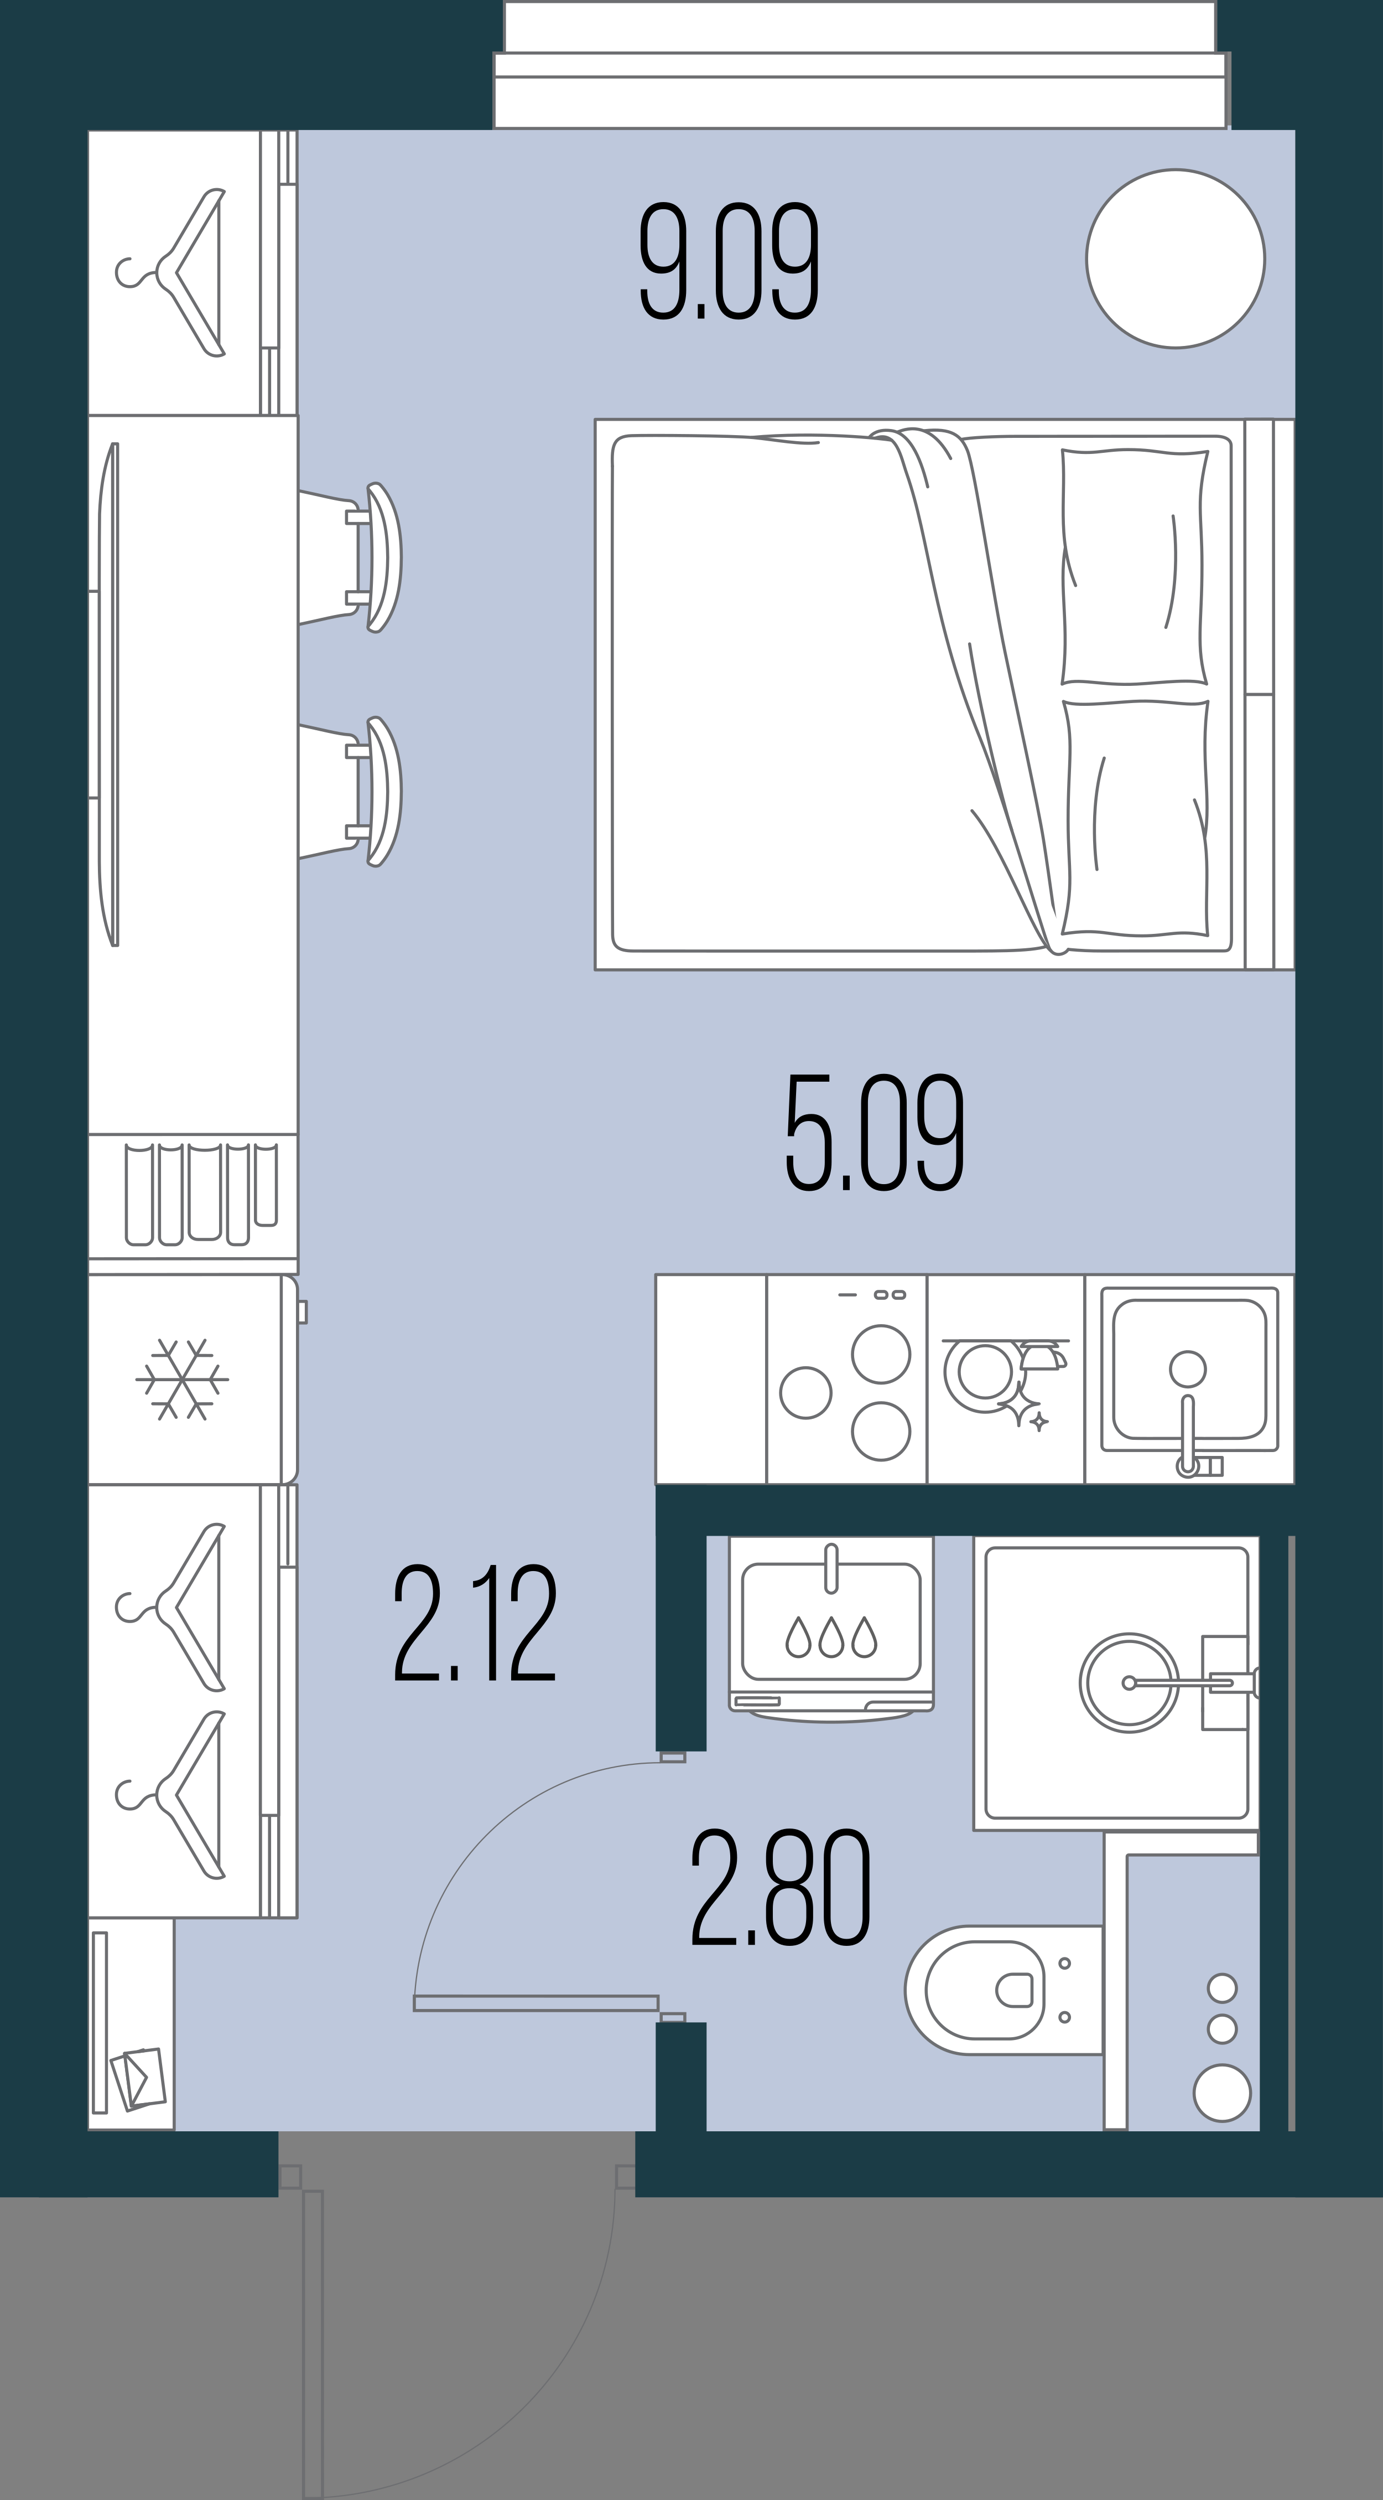 <?xml version="1.0" encoding="UTF-8"?>
<svg xmlns="http://www.w3.org/2000/svg" version="1.1" viewBox="0 0 112.013 202.341">
  <rect x="0" y="0" width="112.013" height="202.341" fill="#808080" stroke="none"/>
  <!-- Generator: Adobe Illustrator 29.8.3, SVG Export Plug-In . SVG Version: 2.1.1 Build 3)  -->
  <g id="_пол" data-name="пол">
    <polyline points="51.452 172.5 7.091 172.5 7.091 10.522 104.913 10.125 105.101 120.193 102.042 124.313 102.042 172.5 51.452 172.5" fill="#bec8dc"/>
  </g>
  <g id="_мебель" data-name="мебель">
    <g>
      <g>
        <polygon points="24.148 58.652 24.148 69.5 25.914 69.113 27.311 68.816 28.257 68.686 28.671 68.54 28.968 68.136 28.968 66.446 28.968 60.161 28.782 59.706 28.382 59.484 27.85 59.454 26.981 59.271 24.148 58.652" fill="#fff"/>
        <g id="AG-FURNITURE">
          <path d="M29.88,58.652l.187,2.973.055,1.711v1.402s-.04,1.467-.04,1.467l-.068,1.218-.113,1.371-.081.855s1.682-1.595,1.58-5.499c-.102-3.904-1.152-5.071-1.152-5.071l-.368-.428Z" fill="#fff"/>
          <g>
            <g id="POLYLINE">
              <polyline points="29.852 60.313 28.066 60.313 28.066 61.315 29.949 61.315" fill="#fff" stroke="#6d6e71" stroke-linecap="round" stroke-linejoin="round" stroke-width=".25"/>
            </g>
            <g id="POLYLINE1" data-name="POLYLINE">
              <polyline points="29.852 67.839 28.066 67.839 28.066 66.837 29.949 66.837" fill="#fff" stroke="#6d6e71" stroke-linecap="round" stroke-linejoin="round" stroke-width=".25"/>
            </g>
          </g>
          <g id="POLYLINE2" data-name="POLYLINE">
            <path d="M29.807,58.473c.428,3.703.428,7.502,0,11.205" fill="none" stroke="#6d6e71" stroke-linecap="round" stroke-linejoin="round" stroke-width=".25"/>
          </g>
          <g id="POLYLINE3" data-name="POLYLINE">
            <path d="M32.505,64.078c-.01,1.745-.212,3.579-1.121,5.105-.139.229-.299.454-.473.659-.078.093-.167.201-.289.232-.147.047-.314.042-.455-.023-.099-.046-.249-.099-.314-.187-.048-.059-.064-.144-.032-.214.026-.058.087-.114.127-.164,1.224-1.497,1.435-3.54,1.454-5.408-.019-1.867-.23-3.911-1.454-5.408-.039-.047-.099-.103-.125-.159-.035-.073-.018-.163.034-.224.069-.094.216-.131.311-.183.146-.066.318-.07.469-.018.12.036.199.137.276.227.173.205.334.43.473.659.909,1.526,1.111,3.36,1.121,5.105Z" fill="#fff" stroke="#6d6e71" stroke-linecap="round" stroke-linejoin="round" stroke-width=".25"/>
          </g>
        </g>
      </g>
      <line x1="29.007" y1="61.315" x2="29.007" y2="66.837" fill="#fff" stroke="#6d6e71" stroke-linecap="round" stroke-linejoin="round" stroke-width=".25"/>
      <path d="M29.007,60.257c0-.421-.329-.769-.751-.791-.832-.045-2.303-.438-4.109-.814" fill="#fff" stroke="#6d6e71" stroke-linecap="round" stroke-linejoin="round" stroke-width=".25"/>
      <path d="M24.148,69.5c1.805-.376,3.277-.77,4.109-.814.421-.023.751-.37.751-.791" fill="#fff" stroke="#6d6e71" stroke-linecap="round" stroke-linejoin="round" stroke-width=".25"/>
    </g>
    <g>
      <g>
        <polygon points="24.148 39.707 24.148 50.555 25.914 50.168 27.311 49.871 28.257 49.741 28.671 49.595 28.968 49.191 28.968 47.501 28.968 41.216 28.782 40.761 28.382 40.539 27.85 40.509 26.981 40.326 24.148 39.707" fill="#fff"/>
        <g id="AG-FURNITURE1" data-name="AG-FURNITURE">
          <path d="M29.88,39.707l.187,2.973.055,1.711v1.402s-.04,1.467-.04,1.467l-.068,1.218-.113,1.371-.081.855s1.682-1.595,1.58-5.499c-.102-3.904-1.152-5.071-1.152-5.071l-.368-.428Z" fill="#fff"/>
          <g>
            <g id="POLYLINE4" data-name="POLYLINE">
              <polyline points="29.852 41.368 28.066 41.368 28.066 42.37 29.949 42.37" fill="#fff" stroke="#6d6e71" stroke-linecap="round" stroke-linejoin="round" stroke-width=".25"/>
            </g>
            <g id="POLYLINE5" data-name="POLYLINE">
              <polyline points="29.852 48.894 28.066 48.894 28.066 47.892 29.949 47.892" fill="#fff" stroke="#6d6e71" stroke-linecap="round" stroke-linejoin="round" stroke-width=".25"/>
            </g>
          </g>
          <g id="POLYLINE6" data-name="POLYLINE">
            <path d="M29.807,39.528c.428,3.703.428,7.502,0,11.205" fill="none" stroke="#6d6e71" stroke-linecap="round" stroke-linejoin="round" stroke-width=".25"/>
          </g>
          <g id="POLYLINE7" data-name="POLYLINE">
            <path d="M32.505,45.133c-.01,1.745-.212,3.579-1.121,5.105-.139.229-.299.454-.473.659-.078.093-.167.201-.289.232-.147.047-.314.042-.455-.023-.099-.046-.249-.099-.314-.187-.048-.059-.064-.144-.032-.214.026-.058.087-.114.127-.164,1.224-1.497,1.435-3.54,1.454-5.408-.019-1.867-.23-3.911-1.454-5.408-.039-.047-.099-.103-.125-.159-.035-.073-.018-.163.034-.224.069-.094.216-.131.311-.183.146-.066.318-.07.469-.018.12.036.199.137.276.227.173.205.334.43.473.659.909,1.526,1.111,3.36,1.121,5.105Z" fill="#fff" stroke="#6d6e71" stroke-linecap="round" stroke-linejoin="round" stroke-width=".25"/>
          </g>
        </g>
      </g>
      <line x1="29.007" y1="42.37" x2="29.007" y2="47.892" fill="#fff" stroke="#6d6e71" stroke-linecap="round" stroke-linejoin="round" stroke-width=".25"/>
      <path d="M29.007,41.312c0-.421-.329-.769-.751-.791-.832-.045-2.303-.438-4.109-.814" fill="#fff" stroke="#6d6e71" stroke-linecap="round" stroke-linejoin="round" stroke-width=".25"/>
      <path d="M24.148,50.555c1.805-.376,3.277-.77,4.109-.814.421-.023.751-.37.751-.791" fill="#fff" stroke="#6d6e71" stroke-linecap="round" stroke-linejoin="round" stroke-width=".25"/>
    </g>
    <g>
      <path d="M73.312,155.89h10.831c2.871,0,5.201,2.331,5.201,5.201h0c0,2.871-2.331,5.201-5.201,5.201h-10.831v-10.402h0Z" transform="translate(162.656 322.183) rotate(-180)" fill="#fff" stroke="#6d6f72" stroke-linecap="round" stroke-linejoin="round" stroke-width=".25"/>
      <path d="M77.835,157.161h2.789c2.169,0,3.93,1.761,3.93,3.93h0c0,2.169-1.761,3.93-3.93,3.93h-2.789c-1.557,0-2.821-1.264-2.821-2.821v-2.218c0-1.557,1.264-2.821,2.821-2.821Z" transform="translate(159.568 322.183) rotate(-180)" fill="none" stroke="#6d6f72" stroke-linecap="round" stroke-linejoin="round" stroke-width=".25"/>
      <g>
        <circle cx="86.234" cy="158.911" r=".388" fill="none" stroke="#6d6f72" stroke-linecap="round" stroke-linejoin="round" stroke-width=".25"/>
        <circle cx="86.234" cy="163.272" r=".388" fill="none" stroke="#6d6f72" stroke-linecap="round" stroke-linejoin="round" stroke-width=".25"/>
      </g>
      <path d="M81.117,159.783h1.16c.722,0,1.308.586,1.308,1.308h0c0,.722-.586,1.308-1.308,1.308h-1.16c-.215,0-.39-.175-.39-.39v-1.836c0-.215.175-.39.39-.39Z" transform="translate(164.311 322.183) rotate(-180)" fill="none" stroke="#6d6f72" stroke-linecap="round" stroke-linejoin="round" stroke-width=".25"/>
    </g>
    <g>
      <g>
        <g>
          <g id="AG-FIXTURE">
            <g id="POLYLINE8" data-name="POLYLINE">
              <path d="M73.968,138.467c-.267.273-.677.391-1.038.472-.452.102-.919.146-1.379.202-1.363.165-2.735.237-4.107.243-1.333.005-2.667-.059-3.992-.206-.463-.052-.927-.105-1.388-.178-.472-.078-.999-.191-1.355-.533" fill="#fff" stroke="#6d6e71" stroke-linecap="round" stroke-linejoin="round" stroke-width=".25"/>
            </g>
            <g id="POLYLINE9" data-name="POLYLINE">
              <path d="M73.968,138.467c-3.963,0-7.925,0-11.888,0-.572,0-1.143,0-1.715,0-.271,0-.542,0-.813,0-.285.007-.511-.238-.477-.524,0-2.499,0-7.461,0-7.461,0,0,0-3.254,0-6.146h16.527c0,.288,0,1.106,0,1.394,0,1.277,0-.342,0,.935,0,2.558,0,5.116,0,7.673.005,1.234-.004,2.371,0,3.61,0,.425-.287.557-.681.518-.318,0-.635,0-.953,0Z" fill="#fff" stroke="#6d6e71" stroke-linecap="round" stroke-linejoin="round" stroke-width=".25"/>
            </g>
            <g id="POLYLINE10" data-name="POLYLINE">
              <line x1="59.076" y1="136.946" x2="75.603" y2="136.946" fill="#fff" stroke="#6d6e71" stroke-linecap="round" stroke-linejoin="round" stroke-width=".25"/>
            </g>
          </g>
          <path d="M70.099,138.372c0-.34.276-.615.615-.615h4.843" fill="#fff" stroke="#6d6e71" stroke-linecap="round" stroke-linejoin="round" stroke-width=".25"/>
          <path d="M63.103,137.415c-.017.014-3.491-.026-3.491.013,0,0,0,.546,0,.546,0,.007.006.013.013.013.017-.014,3.491.026,3.491-.013,0,0,0-.546,0-.546,0-.007-.006-.013-.013-.013Z" fill="#fff" stroke="#6d6e71" stroke-linecap="round" stroke-linejoin="round" stroke-width=".25"/>
        </g>
        <g>
          <rect x="60.149" y="126.594" width="14.379" height="9.324" rx="1.276" ry="1.276" fill="#fff" stroke="#6d6e71" stroke-linecap="round" stroke-linejoin="round" stroke-width=".25"/>
          <rect x="65.36" y="126.508" width="3.957" height=".918" rx=".459" ry=".459" transform="translate(-59.628 194.305) rotate(-90)" fill="#fff" stroke="#6d6e71" stroke-linecap="round" stroke-linejoin="round" stroke-width=".25"/>
        </g>
      </g>
      <g>
        <g>
          <path d="M70.927,133.162c0,.51-.414.924-.924.924-.51,0-.924-.414-.924-.924" fill="none" stroke="#606060" stroke-linecap="round" stroke-linejoin="round" stroke-width=".25"/>
          <path d="M70.004,130.941s1,1.664.924,2.221" fill="none" stroke="#606060" stroke-linecap="round" stroke-linejoin="round" stroke-width=".25"/>
          <path d="M70.004,130.941s-1,1.664-.924,2.221" fill="none" stroke="#606060" stroke-linecap="round" stroke-linejoin="round" stroke-width=".25"/>
        </g>
        <g>
          <path d="M68.263,133.162c0,.51-.414.924-.924.924s-.924-.414-.924-.924" fill="none" stroke="#606060" stroke-linecap="round" stroke-linejoin="round" stroke-width=".25"/>
          <path d="M67.339,130.941s1,1.664.924,2.221" fill="none" stroke="#606060" stroke-linecap="round" stroke-linejoin="round" stroke-width=".25"/>
          <path d="M67.339,130.941s-1,1.664-.924,2.221" fill="none" stroke="#606060" stroke-linecap="round" stroke-linejoin="round" stroke-width=".25"/>
        </g>
        <g>
          <path d="M65.599,133.162c0,.51-.414.924-.924.924s-.924-.414-.924-.924" fill="none" stroke="#606060" stroke-linecap="round" stroke-linejoin="round" stroke-width=".25"/>
          <path d="M64.675,130.941s1,1.664.924,2.221" fill="none" stroke="#606060" stroke-linecap="round" stroke-linejoin="round" stroke-width=".25"/>
          <path d="M64.675,130.941s-1,1.664-.924,2.221" fill="none" stroke="#606060" stroke-linecap="round" stroke-linejoin="round" stroke-width=".25"/>
        </g>
      </g>
    </g>
    <g>
      <g>
        <rect x="78.534" y="124.618" width="23.861" height="23.196" transform="translate(226.681 45.752) rotate(90)" fill="#fff" stroke="#6d6e71" stroke-linecap="round" stroke-linejoin="round" stroke-width=".25"/>
        <path d="M101.069,136.772v9.637c0,.411-.334.745-.745.745h-19.72c-.411,0-.745-.334-.745-.745v-20.385c0-.411.334-.745.745-.745h19.72c.411,0,.745.334.745.745v7.07" fill="#fff" stroke="#6d6e71" stroke-linecap="round" stroke-linejoin="round" stroke-width=".25"/>
      </g>
      <g>
        <polyline points="100.646 139.983 101.071 139.983 101.071 136.966" fill="#fff" stroke="#6d6e71" stroke-linecap="round" stroke-linejoin="round" stroke-width=".25"/>
        <polyline points="97.409 138.242 97.409 139.983 100.646 139.983" fill="#fff" stroke="#6d6e71" stroke-linecap="round" stroke-linejoin="round" stroke-width=".25"/>
        <line x1="97.409" y1="136.438" x2="97.409" y2="138.513" fill="#fff" stroke="#6d6e71" stroke-linecap="round" stroke-linejoin="round" stroke-width=".25"/>
        <path d="M95.447,136.449c-.12,2.091-1.854,3.749-3.975,3.749h0c-2.199,0-3.981-1.783-3.981-3.981h0c0-2.199,1.783-3.981,3.981-3.981h0c2.125,0,3.861,1.664,3.975,3.76" fill="#fff" stroke="#6d6e71" stroke-linecap="round" stroke-linejoin="round" stroke-width=".25"/>
        <polyline points="101.071 135.467 101.071 132.45 97.409 132.45 97.409 135.996" fill="#fff" stroke="#6d6e71" stroke-linecap="round" stroke-linejoin="round" stroke-width=".25"/>
        <path d="M94.837,136.449c-.12,1.754-1.58,3.14-3.364,3.14h0c-1.862,0-3.372-1.51-3.372-3.372h0c0-1.862,1.51-3.372,3.372-3.372h0c1.788,0,3.251,1.392,3.365,3.151" fill="#fff" stroke="#6d6e71" stroke-linecap="round" stroke-linejoin="round" stroke-width=".25"/>
        <path d="M101.079,135.978h1.492c.263,0,.476.213.476.476h-2.444c0-.263.213-.476.476-.476Z" transform="translate(-34.392 238.041) rotate(-90)" fill="#fff" stroke="#6d6e71" stroke-linecap="round" stroke-linejoin="round" stroke-width=".25"/>
        <polyline points="98.044 136.438 98.044 136.966 101.587 136.966 101.587 135.467 98.044 135.467 98.044 135.996" fill="#fff" stroke="#6d6e71" stroke-linecap="round" stroke-linejoin="round" stroke-width=".25"/>
        <g>
          <path d="M91.924,135.996h7.671c.122,0,.221.099.221.221s-.099.221-.221.221h-7.67c.033-.067.053-.141.053-.221s-.02-.154-.053-.221Z" fill="#fff" stroke="#6d6e71" stroke-linecap="round" stroke-linejoin="round" stroke-width=".25"/>
          <path d="M91.924,135.996c.033.067.053.141.053.221s-.02.154-.053.221c-.082.169-.254.286-.455.286-.28,0-.507-.227-.507-.507s.227-.507.507-.507c.201,0,.372.117.455.286Z" fill="#fff" stroke="#6d6e71" stroke-linecap="round" stroke-linejoin="round" stroke-width=".25"/>
        </g>
      </g>
    </g>
    <g>
      <rect x="48.205" y="33.945" width="56.693" height="44.552" fill="#fff" stroke="#6d6e71" stroke-linecap="round" stroke-linejoin="round" stroke-width=".25"/>
      <rect x="90.866" y="66.181" width="22.276" height="2.321" transform="translate(34.733 169.393) rotate(-90.04)" fill="#fff" stroke="#6d6e71" stroke-linecap="round" stroke-linejoin="round" stroke-width=".25"/>
      <rect x="90.851" y="43.905" width="22.276" height="2.321" transform="translate(56.994 147.086) rotate(-90.04)" fill="#fff" stroke="#6d6e71" stroke-linecap="round" stroke-linejoin="round" stroke-width=".25"/>
      <g>
        <path d="M85.831,76.755s1.4.224,3.517.215c2.117-.009,9.39-.006,9.719-.007s.675.007.675-.996c0-1.002-.027-39.443-.028-39.893s-.407-.77-1.318-.769-13.236.009-16.153.011c-1.574.001-3.729.092-4.41.257" fill="#fff" stroke="#6d6e71" stroke-linecap="round" stroke-linejoin="round" stroke-width=".25"/>
        <path d="M86.269,76.812c-.232.248-.425.134-.513-.273s-.795-5.773-1.241-8.578c-.447-2.805-2.136-10.498-3.111-15.161-.975-4.662-2.443-14.837-3.049-16.333-.493-1.219-1.287-1.846-3.493-1.604" fill="#fff" stroke="#6d6e71" stroke-linecap="round" stroke-linejoin="round" stroke-width=".25"/>
        <path d="M77.001,37.112c-1.726-3.273-3.833-2.325-4.347-2.132" fill="#fff" stroke="#6d6e71" stroke-linecap="round" stroke-linejoin="round" stroke-width=".25"/>
        <path d="M75.139,39.404c-.43-1.815-1.266-4.313-2.935-4.548-1.367-.192-1.818.577-1.818.577" fill="#fff" stroke="#6d6e71" stroke-linecap="round" stroke-linejoin="round" stroke-width=".25"/>
        <path d="M86.516,76.839c-.203.391-1.205.753-1.572-.188-.567-1.455-3.938-12.949-5.558-16.891-3.839-9.342-4.101-16.197-5.96-21.454-.442-1.249-.793-3.518-2.573-2.829" fill="#fff" stroke="#6d6e71" stroke-linecap="round" stroke-linejoin="round" stroke-width=".25"/>
        <path d="M72.229,35.635c-.716-.145-6.139-.715-11.377-.23" fill="#fff" stroke="#6d6e71" stroke-linecap="round" stroke-linejoin="round" stroke-width=".25"/>
        <path d="M66.281,35.82c-1.289.207-3.59-.242-5.258-.401-1.668-.159-8.424-.208-9.874-.158-1.45.05-1.614.786-1.547,2.471" fill="#fff" stroke="#6d6e71" stroke-linecap="round" stroke-linejoin="round" stroke-width=".25"/>
        <path d="M49.603,37.732c-.031,1.956-.01,37.065.014,37.923s.342,1.317,1.704,1.316c.898,0,14.656.012,24.329.005,4.993-.004,7.706.046,9.125-.38" fill="#fff" stroke="#6d6e71" stroke-linecap="round" stroke-linejoin="round" stroke-width=".25"/>
        <path d="M85.132,76.973c-1.413-1.118-3.799-8.283-6.409-11.358" fill="#fff" stroke="#6d6e71" stroke-linecap="round" stroke-linejoin="round" stroke-width=".25"/>
        <path d="M81.951,67.204c-.763-2.341-2.651-10.046-3.421-15.089" fill="#fff" stroke="#6d6e71" stroke-linecap="round" stroke-linejoin="round" stroke-width=".25"/>
      </g>
      <g>
        <path d="M97.568,67.875c.591-3.319-.408-6.458.271-11.112-1.208.572-3.179-.154-6.048.004-1.961.108-4.695.475-5.66.004.922,3.134.374,4.755.378,9.64.003,4.215.534,5.065-.473,9.184,3.183-.504,3.565.151,6.467.15,2.175,0,2.893-.515,5.312-.02-.368-3.596.553-6.921-1.071-10.983" fill="#fff" stroke="#6d6e71" stroke-linecap="round" stroke-linejoin="round" stroke-width=".25"/>
        <path d="M88.848,70.374s-.745-4.851.587-9.02" fill="#fff" stroke="#6d6e71" stroke-linecap="round" stroke-linejoin="round" stroke-width=".25"/>
      </g>
      <g>
        <path d="M86.293,44.26c-.591,3.319.408,6.458-.271,11.112,1.208-.572,3.179.154,6.048-.004,1.961-.108,4.695-.475,5.66-.004-.922-3.134-.374-4.755-.377-9.64-.003-4.215-.534-5.065.473-9.184-3.183.504-3.565-.151-6.467-.15-2.175,0-2.893.515-5.312.02.368,3.596-.553,6.921,1.071,10.983" fill="#fff" stroke="#6d6e71" stroke-linecap="round" stroke-linejoin="round" stroke-width=".25"/>
        <path d="M95.013,41.761s.745,4.851-.587,9.02" fill="#fff" stroke="#6d6e71" stroke-linecap="round" stroke-linejoin="round" stroke-width=".25"/>
      </g>
    </g>
    <g>
      <path d="M12.039,155.224h-4.948v17.173h2.233s2.822,0,2.822,0h1.262s.701,0,.701,0v-17.173h-.629s-1.44,0-1.44,0Z" fill="#fff" stroke="#6d6e71" stroke-linecap="round" stroke-linejoin="round" stroke-width=".25"/>
      <g>
        <rect x="10.355" y="165.996" width="2.772" height="4.306" transform="translate(44.839 333.427) rotate(172.67)" fill="#fff" stroke="#6d6e71" stroke-linecap="round" stroke-linejoin="round" stroke-width=".25"/>
        <g>
          <polygon points="11.643 165.991 11.615 165.905 11.164 166.053 11.643 165.991" fill="#fff" stroke="#6d6e71" stroke-linecap="round" stroke-linejoin="round" stroke-width=".25"/>
          <polygon points="8.98 166.768 10.321 170.86 12.118 170.272 10.641 170.462 10.118 166.396 8.98 166.768" fill="#fff" stroke="#6d6e71" stroke-linecap="round" stroke-linejoin="round" stroke-width=".25"/>
        </g>
        <polygon points="10.091 166.191 11.869 168.133 10.641 170.462 10.091 166.191" fill="#fff" stroke="#6d6e71" stroke-linecap="round" stroke-linejoin="round" stroke-width=".25"/>
      </g>
      <rect x="7.564" y="156.439" width="1.06" height="14.577" fill="#fff" stroke="#6d6e71" stroke-linecap="round" stroke-linejoin="round" stroke-width=".25"/>
    </g>
    <g>
      <rect x="53.109" y="103.16" width="8.989" height="17.008" fill="#fff" stroke="#6d6e71" stroke-linecap="round" stroke-linejoin="round" stroke-width=".25"/>
      <g>
        <rect x="75.079" y="103.164" width="12.781" height="17.008" fill="#fff" stroke="#6d6e71" stroke-linecap="round" stroke-linejoin="round" stroke-width=".25"/>
        <g>
          <g>
            <path d="M85.651,110.597h.472c.153,0,.254-.159.188-.298l-.161-.34c-.127-.267-.376-.456-.668-.505l-.211-.036" fill="#fff" stroke="#6d6e71" stroke-linecap="round" stroke-linejoin="round" stroke-width=".25"/>
            <g>
              <g>
                <path d="M83.048,110.798c.006.079.027.154.027.234,0,.57-.159,1.098-.416,1.565-.047-.129-.09-.258-.104-.392-.009-.086-.014-.172-.019-.256-.001-.021-.002-.042-.004-.064,0-.014-.004-.021-.005-.023,0,0-.002,0-.003-.001,0,0,0,0,0,0-.003.01-.004.023-.005.036-.004.042-.007.085-.009.126-.006.091-.012.185-.028.278-.071.409-.256.734-.552.964-.147.115-.319.204-.512.265-.157.05-.329.079-.526.089-.005,0-.009.001-.012.002,0,.002,0,.006,0,.01.001,0,.029.005.044.006.007,0,.014,0,.021.001.221.014.421.069.606.147-.506.321-1.102.514-1.746.514-1.805,0-3.268-1.463-3.268-3.268,0-1.013.471-1.907,1.195-2.507h4.147c.451.373.786.87.987,1.43-.141.442-.159.843-.159.843h.339Z" fill="#fff" stroke="#6d6e71" stroke-linecap="round" stroke-linejoin="round" stroke-width=".25"/>
                <path d="M83.783,113.683c-.206.046-.397.125-.566.235-.233.15-.411.359-.529.619-.088.193-.139.404-.156.643-.003.036-.004.072-.006.107-.001.034-.003.068-.005.102,0,.004-.002.004-.003.004,0,0-.001,0-.001,0,0,0,0,0,0,0,0,0,0-.002-.001-.005-.003-.026-.004-.053-.005-.081v-.007c-.007-.233-.043-.439-.109-.628-.093-.267-.242-.486-.441-.65-.122-.101-.262-.174-.408-.236-.186-.078-.385-.133-.606-.147-.007,0-.014,0-.021-.001-.015,0-.043-.005-.044-.006,0-.004,0-.008,0-.01.002,0,.006-.001.012-.002.196-.01.368-.039.526-.089.193-.061.365-.151.512-.265.295-.23.481-.555.552-.964.016-.093.022-.187.028-.278.003-.042.006-.085.009-.126.001-.013.003-.026.005-.036,0,0,0,0,0,0,.002,0,.003,0,.003.001,0,.002.004.008.005.023.001.021.003.042.004.064.005.084.01.17.019.256.014.133.057.263.104.392.011.031.012.064.025.094.111.256.277.462.495.614.227.159.491.259.782.297.039.005.078.008.116.011.028.002.055.004.081.007.002,0,.004.002.006.003-.003.005-.255.03-.381.059Z" fill="#fff" stroke="#6d6e71" stroke-linecap="round" stroke-linejoin="round" stroke-width=".25"/>
                <path d="M83.048,110.798h-.339s.018-.401.159-.843c.115-.361.31-.749.657-.973h1.328c.772.497.816,1.815.816,1.815h-2.621Z" fill="#fff" stroke="#6d6e71" stroke-linecap="round" stroke-linejoin="round" stroke-width=".25"/>
              </g>
              <path d="M84.852,108.983h-1.328s-.816,0-.816,0l.052-.074c.169-.24.444-.383.738-.383h1.38c.294,0,.569.143.738.383l.052.074h-.816Z" fill="#fff" stroke="#6d6e71" stroke-linecap="round" stroke-linejoin="round" stroke-width=".25"/>
            </g>
          </g>
          <circle cx="79.807" cy="111.032" r="2.119" fill="#fff" stroke="#6d6e71" stroke-linecap="round" stroke-linejoin="round" stroke-width=".25"/>
          <path d="M84.165,114.346s.001,0,.001,0c0,0,.001.003.002.009,0,.009.001.017.002.026.002.034.004.069.008.104.007.067.025.134.053.198.045.104.113.189.202.251.093.065.2.106.319.121.016.002.032.003.047.005.011,0,.022.002.033.003,0,0,.002,0,.002.001-.001.002-.104.012-.156.024-.084.019-.162.051-.231.096-.095.061-.168.146-.216.253-.036.079-.057.165-.064.263-.001.015-.002.029-.002.044,0,.014-.001.028-.002.042,0,.002,0,.002-.001.002,0,0,0,0,0,0,0,0,0,0,0,0,0,0,0,0,0-.002-.001-.011-.002-.022-.002-.033v-.003c-.003-.095-.018-.179-.044-.256-.038-.109-.099-.199-.18-.266-.113-.093-.253-.146-.414-.156-.003,0-.006,0-.009,0-.006,0-.017-.002-.018-.002,0-.002,0-.003,0-.004,0,0,.003,0,.005,0,.08-.004.15-.016.215-.036.079-.025.149-.061.209-.108.121-.094.196-.226.225-.394.007-.038.009-.076.012-.113.001-.017.002-.035.004-.052,0-.005.001-.01.002-.015,0,0,0,0,0,0Z" fill="#fff" stroke="#6d6e71" stroke-linecap="round" stroke-linejoin="round" stroke-width=".25"/>
          <line x1="76.397" y1="108.526" x2="86.542" y2="108.526" fill="#fff" stroke="#6d6e71" stroke-linecap="round" stroke-linejoin="round" stroke-width=".25"/>
        </g>
      </g>
      <g>
        <rect x="24.099" y="105.33" width=".71" height="1.747" fill="#fff" stroke="#6d6e71" stroke-linecap="round" stroke-linejoin="round" stroke-width=".25"/>
        <path d="M22.86,120.168c.684,0,1.238-.542,1.238-1.21v-14.588c0-.668-.553-1.21-1.237-1.21H7.092s-.001,17.006-.001,17.006h15.769Z" fill="#fff" stroke="#6d6e71" stroke-linecap="round" stroke-linejoin="round" stroke-width=".25"/>
        <path d="M22.78,103.161v17.007s0-17.007,0-17.007Z" fill="none" stroke="#6d6e71" stroke-linecap="round" stroke-linejoin="round" stroke-width=".25"/>
        <g>
          <g>
            <line x1="18.446" y1="111.664" x2="11.081" y2="111.663" fill="none" stroke="#6d6e71" stroke-linecap="round" stroke-linejoin="round" stroke-width=".25"/>
            <polyline points="11.875 112.759 12.5 111.663 11.875 110.567" fill="none" stroke="#6d6e71" stroke-linecap="round" stroke-linejoin="round" stroke-width=".25"/>
            <polyline points="17.652 110.568 17.026 111.664 17.652 112.76" fill="none" stroke="#6d6e71" stroke-linecap="round" stroke-linejoin="round" stroke-width=".25"/>
          </g>
          <g>
            <line x1="16.605" y1="108.475" x2="12.922" y2="114.852" fill="none" stroke="#6d6e71" stroke-linecap="round" stroke-linejoin="round" stroke-width=".25"/>
            <polyline points="14.268 114.713 13.632 113.623 12.37 113.617" fill="none" stroke="#6d6e71" stroke-linecap="round" stroke-linejoin="round" stroke-width=".25"/>
            <polyline points="15.259 108.614 15.895 109.704 17.157 109.71" fill="none" stroke="#6d6e71" stroke-linecap="round" stroke-linejoin="round" stroke-width=".25"/>
          </g>
          <g>
            <line x1="12.922" y1="108.474" x2="16.604" y2="114.852" fill="none" stroke="#6d6e71" stroke-linecap="round" stroke-linejoin="round" stroke-width=".25"/>
            <polyline points="17.157 113.617 15.895 113.623 15.258 114.713" fill="none" stroke="#6d6e71" stroke-linecap="round" stroke-linejoin="round" stroke-width=".25"/>
            <polyline points="12.37 109.71 13.632 109.704 14.268 108.614" fill="none" stroke="#6d6e71" stroke-linecap="round" stroke-linejoin="round" stroke-width=".25"/>
          </g>
        </g>
      </g>
      <g>
        <rect x="62.099" y="103.159" width="12.982" height="17.009" fill="#fff" stroke="#6d6e71" stroke-linecap="round" stroke-linejoin="round" stroke-width=".25"/>
        <g>
          <rect x="72.34" y="104.529" width=".937" height=".546" rx=".235" ry=".235" transform="translate(145.616 209.604) rotate(-180)" fill="#fff" stroke="#6d6e71" stroke-linecap="round" stroke-linejoin="round" stroke-width=".25"/>
          <rect x="70.902" y="104.529" width=".937" height=".546" rx=".235" ry=".235" transform="translate(142.74 209.604) rotate(-180)" fill="#fff" stroke="#6d6e71" stroke-linecap="round" stroke-linejoin="round" stroke-width=".25"/>
        </g>
        <line x1="69.281" y1="104.802" x2="68.02" y2="104.802" fill="#fff" stroke="#6d6e71" stroke-linecap="round" stroke-linejoin="round" stroke-width=".25"/>
        <circle cx="71.37" cy="115.859" r="2.324" fill="#fff" stroke="#6d6e71" stroke-linecap="round" stroke-linejoin="round" stroke-width=".25"/>
        <circle cx="71.37" cy="109.622" r="2.324" fill="#fff" stroke="#6d6e71" stroke-linecap="round" stroke-linejoin="round" stroke-width=".25"/>
        <circle cx="65.268" cy="112.741" r="2.043" fill="#fff" stroke="#6d6e71" stroke-linecap="round" stroke-linejoin="round" stroke-width=".25"/>
      </g>
      <g>
        <rect x="87.864" y="103.161" width="17.008" height="17.008" fill="#fff" stroke="#6d6e71" stroke-linecap="round" stroke-linejoin="round" stroke-width=".25"/>
        <g>
          <g id="POLYLINE11" data-name="POLYLINE">
            <path d="M97.394,117.402c1.134,0,3.238-.004,4.372-.004.447,0,.894.008,1.34,0,.242.002.416-.22.385-.455-.002-4.113.003-8.228-.002-12.341-.045-.378-.433-.361-.728-.343-.345,0-12.606,0-12.909,0-.48-.04-.648.136-.609.627,0,.395,0,.79,0,1.185,0,1.384,0,2.768,0,4.152,0,1.489,0,2.977,0,4.466,0,.77-.001,1.541,0,2.311.002.239.178.397.411.397.261,0,7.67,0,7.834,0" fill="#fff" stroke="#6d6e71" stroke-linecap="round" stroke-linejoin="round" stroke-width=".25"/>
          </g>
          <g id="POLYLINE12" data-name="POLYLINE">
            <path d="M97.49,116.42c-.894-.01-4.857.02-5.75-.009-.861-.075-1.549-.859-1.534-1.719,0-.431,0-.862,0-1.293,0-.839,0-1.679,0-2.518,0-.843,0-1.686,0-2.529.034-.938-.218-2.082.638-2.736.355-.295.821-.403,1.274-.378.685,0,4.485,0,5.171,0h2.555c.426.011.849-.027,1.272.025.602.105,1.114.537,1.318,1.114.125.353.098.727.098,1.094,0,.71,0,1.42,0,2.13,0,1.566,0,3.132,0,4.697,0,.385.011.757-.154,1.119-.369.838-1.253,1.002-2.098,1.002-.638,0-2.25.004-2.887.004" fill="#fff" stroke="#6d6e71" stroke-linecap="round" stroke-linejoin="round" stroke-width=".25"/>
          </g>
          <polyline points="96.757 117.963 98.032 117.963 98.032 119.407 96.757 119.407" fill="#fff" stroke="#6d6e71" stroke-linecap="round" stroke-linejoin="round" stroke-width=".25"/>
          <g id="POLYLINE13" data-name="POLYLINE">
            <path d="M96.655,117.923c.953.581.197,2.011-.819,1.551-.625-.277-.661-1.228-.059-1.551" fill="#fff" stroke="#6d6e71" stroke-linecap="round" stroke-linejoin="round" stroke-width=".25"/>
          </g>
          <rect x="98.032" y="117.963" width=".96" height="1.444" fill="#fff" stroke="#6d6e71" stroke-linecap="round" stroke-linejoin="round" stroke-width=".25"/>
          <g id="AG-DETAILS">
            <g id="POLYLINE14" data-name="POLYLINE">
              <path d="M96.219,112.256c-1.818-.049-1.917-2.664-.108-2.85,1.959-.07,2.066,2.772.108,2.85Z" fill="#fff" stroke="#6d6e71" stroke-linecap="round" stroke-linejoin="round" stroke-width=".25"/>
            </g>
          </g>
          <g id="POLYLINE15" data-name="POLYLINE">
            <path d="M96.216,112.953c-.334.005-.479.311-.439.61,0,.58,0,4.872,0,5.053-.038.607.8.696.877.092.004-.809-.001-3.969,0-4.852.023-.355.049-.893-.439-.903Z" fill="#fff" stroke="#6d6e71" stroke-linecap="round" stroke-linejoin="round" stroke-width=".25"/>
          </g>
        </g>
      </g>
    </g>
    <g>
      <g>
        <rect x="21.094" y="10.52" width="2.966" height="23.109" fill="#fff" stroke="#6d6e71" stroke-linecap="round" stroke-linejoin="round" stroke-width=".25"/>
        <rect x="7.094" y="10.52" width="14" height="23.109" fill="#fff" stroke="#6d6e71" stroke-linecap="round" stroke-linejoin="round" stroke-width=".25"/>
        <path d="M21.835,28.164v5.466s0-5.466,0-5.466Z" fill="#fff" stroke="#6d6e71" stroke-linecap="round" stroke-linejoin="round" stroke-width=".25"/>
        <path d="M23.318,10.52v4.223s0-4.223,0-4.223Z" fill="#fff" stroke="#6d6e71" stroke-linecap="round" stroke-linejoin="round" stroke-width=".25"/>
        <rect x="22.577" y="14.916" width="1.483" height="18.714" fill="#fff" stroke="#6d6e71" stroke-linecap="round" stroke-linejoin="round" stroke-width=".25"/>
        <rect x="21.094" y="10.52" width="1.483" height="17.643" fill="#fff" stroke="#6d6e71" stroke-linecap="round" stroke-linejoin="round" stroke-width=".25"/>
      </g>
      <g>
        <path d="M10.526,20.946c-.499,0-1.094.376-1.094,1.094,0,.718.473,1.162,1.087,1.162,1.098,0,.779-1.149,2.18-1.149" fill="#fff" stroke="#6d6e71" stroke-linecap="round" stroke-linejoin="round" stroke-width=".25"/>
        <path d="M16.517,28.217l-2.446-4.148c-.158-.268-.381-.489-.643-.658-.439-.283-.731-.776-.731-1.337s.291-1.054.731-1.337c.262-.168.485-.39.643-.658l2.446-4.148c.338-.573,1.077-.764,1.65-.426l-3.873,6.569,3.873,6.569h0c-.573.338-1.312.147-1.65-.426Z" fill="#fff" stroke="#6d6e71" stroke-linecap="round" stroke-linejoin="round" stroke-width=".25"/>
        <line x1="17.725" y1="27.894" x2="17.725" y2="16.245" fill="#fff" stroke="#6d6e71" stroke-linecap="round" stroke-linejoin="round" stroke-width=".25"/>
      </g>
    </g>
    <path d="M12.352,92.667l.005,7.512c0,.283-.283.568-.565.568h-.989c-.283,0-.565-.283-.566-.567l-.005-7.512c0,.597,2.12.596,2.12-.001ZM14.751,92.666l.005,7.512c0,.283-.282.568-.565.568h-.706c-.283,0-.566-.284-.566-.567l-.005-7.512c0,.532,1.837.531,1.837-.001ZM17.863,92.664l.005,7.087c0,.283-.283.567-.707.567h-1.131c-.424.001-.707-.282-.707-.565l-.005-7.087c0,.576,2.545.575,2.545-.002ZM20.122,92.662l.005,7.512c0,.283-.141.568-.564.568h-.565c-.424,0-.566-.284-.566-.567l-.005-7.512c0,.462,1.695.461,1.695-.001ZM22.383,92.661l.004,6.094c0,.283-.14.425-.423.425h-.706c-.283,0-.565-.141-.566-.424l-.004-6.094c0,.472,1.695.471,1.695-.001ZM7.097,101.883l17.051-.012v1.276s-17.05.012-17.05.012v-1.276ZM7.091,91.821l17.05-.012.007,10.062-17.05.012-.007-10.062Z" fill="#fff" stroke="#6d6e71" stroke-linecap="round" stroke-linejoin="round" stroke-width=".25"/>
    <rect x="7.091" y="33.63" width="17.057" height="58.191" fill="#fff" stroke="#6d6e71" stroke-linecap="round" stroke-linejoin="round" stroke-width=".25"/>
    <g>
      <g id="AG-DIGITAL">
        <g id="POLYLINE16" data-name="POLYLINE">
          <polygon points="9.119 35.922 9.527 35.922 9.531 76.521 9.124 76.521 9.119 35.922" fill="#fff" stroke="#6d6e71" stroke-linecap="round" stroke-linejoin="round" stroke-width=".25"/>
        </g>
        <g id="POLYLINE17" data-name="POLYLINE">
          <path d="M8.043,69.686c.011,2.311.221,4.67,1.081,6.835,0-8.492-.004-32.035-.004-40.599-.716,1.798-.977,3.742-1.056,5.666-.057,3.088-.004,25.002-.02,28.099Z" fill="#fff" stroke="#6d6e71" stroke-linecap="round" stroke-linejoin="round" stroke-width=".25"/>
        </g>
      </g>
      <rect x="-.8" y="55.749" width="16.727" height=".945" transform="translate(-48.658 63.785) rotate(-90)" fill="#fff" stroke="#6d6e71" stroke-linecap="round" stroke-linejoin="round" stroke-width=".25"/>
    </g>
    <g>
      <g>
        <rect x="21.09" y="120.173" width="2.966" height="35.05" fill="#fff" stroke="#6d6e71" stroke-linecap="round" stroke-linejoin="round" stroke-width=".25"/>
        <rect x="7.09" y="120.173" width="14" height="35.05" fill="#fff" stroke="#6d6e71" stroke-linecap="round" stroke-linejoin="round" stroke-width=".25"/>
        <path d="M21.832,146.934v8.29s0-8.29,0-8.29Z" fill="#fff" stroke="#6d6e71" stroke-linecap="round" stroke-linejoin="round" stroke-width=".25"/>
        <path d="M23.315,120.173v6.405s0-6.405,0-6.405Z" fill="#fff" stroke="#6d6e71" stroke-linecap="round" stroke-linejoin="round" stroke-width=".25"/>
        <rect x="22.573" y="126.84" width="1.483" height="28.384" fill="#fff" stroke="#6d6e71" stroke-linecap="round" stroke-linejoin="round" stroke-width=".25"/>
        <rect x="21.09" y="120.173" width="1.483" height="26.759" fill="#fff" stroke="#6d6e71" stroke-linecap="round" stroke-linejoin="round" stroke-width=".25"/>
      </g>
      <g>
        <g>
          <path d="M10.524,144.159c-.499,0-1.094.376-1.094,1.094s.473,1.162,1.087,1.162c1.098,0,.779-1.149,2.18-1.149" fill="#fff" stroke="#6d6e71" stroke-linecap="round" stroke-linejoin="round" stroke-width=".25"/>
          <path d="M16.514,151.43l-2.446-4.148c-.158-.268-.381-.489-.643-.658-.439-.283-.731-.776-.731-1.337s.291-1.054.731-1.337c.262-.168.485-.39.643-.658l2.446-4.148c.338-.573,1.077-.764,1.65-.426l-3.873,6.569,3.873,6.569h0c-.573.338-1.312.147-1.65-.426Z" fill="#fff" stroke="#6d6e71" stroke-linecap="round" stroke-linejoin="round" stroke-width=".25"/>
          <line x1="17.722" y1="151.106" x2="17.722" y2="139.458" fill="#fff" stroke="#6d6e71" stroke-linecap="round" stroke-linejoin="round" stroke-width=".25"/>
        </g>
        <g>
          <path d="M10.523,128.98c-.499,0-1.094.376-1.094,1.094,0,.718.473,1.162,1.087,1.162,1.098,0,.779-1.149,2.18-1.149" fill="#fff" stroke="#6d6e71" stroke-linecap="round" stroke-linejoin="round" stroke-width=".25"/>
          <path d="M16.514,136.251l-2.446-4.148c-.158-.268-.381-.489-.643-.658-.439-.283-.731-.776-.731-1.337s.291-1.054.731-1.337c.262-.168.485-.39.643-.658l2.446-4.148c.338-.573,1.077-.764,1.65-.426l-3.873,6.569,3.873,6.569h0c-.573.338-1.312.147-1.65-.426Z" fill="#fff" stroke="#6d6e71" stroke-linecap="round" stroke-linejoin="round" stroke-width=".25"/>
          <line x1="17.722" y1="135.927" x2="17.722" y2="124.279" fill="#fff" stroke="#6d6e71" stroke-linecap="round" stroke-linejoin="round" stroke-width=".25"/>
        </g>
      </g>
    </g>
    <circle cx="95.221" cy="20.946" r="7.216" fill="#fff" stroke="#6d6e71" stroke-linecap="round" stroke-linejoin="round" stroke-width=".25"/>
  </g>
  <g id="_двери" data-name="двери">
    <g>
      <path d="M24.226,175.422v1.556h-1.423v-1.556h1.423M24.476,175.172h-1.923v2.056h1.923v-2.056h0Z" fill="#6d6e71"/>
      <path d="M51.483,175.422v1.556h-1.423v-1.556h1.423M51.733,175.172h-1.923v2.056h1.923v-2.056h0Z" fill="#6d6e71"/>
      <path d="M49.81,177.151c0,13.827-11.281,25.037-25.196,25.037" fill="none" stroke="#6d6e71" stroke-linejoin="round" stroke-width=".1"/>
      <path d="M25.992,177.478l.004,24.613h-1.285v-24.613h1.281M26.242,177.228h-1.781v25.113h1.785l-.004-25.113h0Z" fill="#6d6e71"/>
    </g>
    <g>
      <path d="M55.341,163.103v.458h-1.665v-.458h1.665M55.591,162.853h-2.165v.958h2.165v-.958h0Z" fill="#6d6e71"/>
      <path d="M55.341,142.009v.458h-1.665v-.458h1.665M55.591,141.759h-2.165v.958h2.165v-.958h0Z" fill="#6d6e71"/>
      <path d="M53.488,142.669c-11.01,0-19.934,8.982-19.934,20.062" fill="none" stroke="#6d6e71" stroke-linejoin="round" stroke-width=".1"/>
      <path d="M33.682,161.681l19.495.003v.918h-19.495v-.921M33.432,161.431v1.421h19.995v-1.418l-19.995-.003h0Z" fill="#6d6e71"/>
    </g>
  </g>
  <g id="_шахта" data-name="шахта">
    <g>
      <circle cx="99.003" cy="169.412" r="2.289" fill="#fff" stroke="#6d6e71" stroke-linecap="round" stroke-linejoin="round" stroke-width=".25"/>
      <circle cx="99.003" cy="164.233" r="1.138" fill="#fff" stroke="#6d6e71" stroke-linecap="round" stroke-linejoin="round" stroke-width=".25"/>
      <circle cx="99.003" cy="160.93" r="1.138" fill="#fff" stroke="#6d6e71" stroke-linecap="round" stroke-linejoin="round" stroke-width=".25"/>
    </g>
  </g>
  <g id="_стены" data-name="стены">
    <g>
      <rect x="0" y="0" width="7.091" height="177.844" transform="translate(7.091 177.844) rotate(-180)" fill="#1b3c46"/>
      <rect x="104.913" y="0" width="7.091" height="177.844" transform="translate(216.917 177.844) rotate(-180)" fill="#1b3c46"/>
      <rect x="79.268" y="94.034" width="4.12" height="56.437" transform="translate(203.581 40.925) rotate(90)" fill="#1b3c46"/>
      <rect x="53.109" y="120.193" width="4.12" height="21.56" transform="translate(110.338 261.945) rotate(-180)" fill="#1b3c46"/>
      <rect x="53.109" y="163.688" width="4.12" height="12.513" transform="translate(110.338 339.888) rotate(-180)" fill="#1b3c46"/>
      <rect x="10.175" y="165.465" width="5.344" height="19.413" transform="translate(188.019 162.325) rotate(90)" fill="#1b3c46"/>
      <rect x="79.056" y="144.896" width="5.344" height="60.552" transform="translate(256.9 93.444) rotate(90)" fill="#1b3c46"/>
      <rect x="99.742" y="0" width="12.271" height="10.522" fill="#1b3c46"/>
      <rect x="0" y="0" width="39.891" height="10.522" transform="translate(39.891 10.522) rotate(-180)" fill="#1b3c46"/>
      <rect x="38.484" y="0" width="2.245" height="4.167" fill="#1b3c46"/>
      <rect x="98.583" y="0" width="2.374" height="4.167" fill="#1b3c46"/>
      <rect x="102.042" y="122.238" width="2.304" height="52.934" fill="#1b3c46"/>
      <g>
        <path d="M89.428,172.375v-24.103h12.488v1.862h-10.501c-.069,0-.125.056-.125.125v22.116h-1.862Z" fill="#fff"/>
        <path d="M101.792,148.397v1.612h-10.376c-.138,0-.25.112-.25.25v21.991h-1.612v-23.853h12.239M102.042,148.147h-12.739v24.353h2.112v-22.241h10.626v-2.112h0Z" fill="#6d6e71"/>
      </g>
    </g>
  </g>
  <g id="_числа" data-name="числа">
    <g>
      <path d="M59.7,150.369c0,2.694-3.034,3.628-3.07,6.375v.106h2.999v.561h-3.551v-.453c0-3.294,3.07-4.001,3.07-6.562,0-1.08-.323-1.841-1.283-1.841-.924,0-1.259.801-1.259,1.801v.64h-.528v-.6c0-1.347.516-2.4,1.812-2.4,1.307,0,1.811,1.014,1.811,2.373Z"/>
      <path d="M61.143,156.238v1.174h-.54v-1.174h.54Z"/>
      <path d="M65.856,150.263v.294c0,.96-.323,1.72-1.115,1.96.815.267,1.115,1.027,1.115,2.001v.666c0,1.374-.623,2.308-1.906,2.308-1.296,0-1.907-.934-1.907-2.308v-.666c0-.987.288-1.721,1.127-2.001-.815-.253-1.127-.974-1.127-1.96v-.294c0-1.387.636-2.267,1.907-2.267,1.259,0,1.906.88,1.906,2.267ZM62.595,150.277v.387c0,1.054.468,1.601,1.355,1.601s1.354-.547,1.354-1.601v-.387c0-1.094-.468-1.721-1.354-1.721-.9,0-1.355.627-1.355,1.721ZM62.595,154.464v.707c0,1.08.443,1.76,1.355,1.76s1.343-.68,1.354-1.76v-.707c0-1.094-.443-1.641-1.354-1.641-.924,0-1.355.547-1.355,1.641Z"/>
      <path d="M66.722,150.357c0-1.374.564-2.36,1.848-2.36s1.847.986,1.847,2.36v4.774c0,1.36-.563,2.36-1.847,2.36s-1.848-1-1.848-2.36v-4.774ZM67.273,155.157c0,1.027.372,1.773,1.296,1.773s1.295-.746,1.295-1.773v-4.841c0-1.014-.372-1.761-1.295-1.761s-1.296.747-1.296,1.761v4.841Z"/>
    </g>
    <g>
      <path d="M35.626,128.968c0,2.694-3.034,3.628-3.07,6.375v.106h2.999v.561h-3.551v-.453c0-3.294,3.07-4.001,3.07-6.562,0-1.08-.323-1.841-1.283-1.841-.924,0-1.259.801-1.259,1.801v.64h-.528v-.6c0-1.347.516-2.4,1.812-2.4,1.307,0,1.811,1.014,1.811,2.373Z"/>
      <path d="M37.068,134.836v1.174h-.54v-1.174h.54Z"/>
      <path d="M39.624,127.715c-.3.439-.744.733-1.308.787v-.534c.827-.066,1.211-.613,1.427-1.307h.433v9.349h-.552v-8.295Z"/>
      <path d="M45.021,128.968c0,2.694-3.034,3.628-3.07,6.375v.106h2.998v.561h-3.55v-.453c0-3.294,3.07-4.001,3.07-6.562,0-1.08-.323-1.841-1.283-1.841-.923,0-1.259.801-1.259,1.801v.64h-.528v-.6c0-1.347.516-2.4,1.812-2.4,1.307,0,1.811,1.014,1.811,2.373Z"/>
    </g>
    <g>
      <path d="M64.367,90.881c.288-.507.731-.72,1.355-.72,1.163,0,1.631.986,1.631,2.28v1.601c0,1.347-.54,2.36-1.823,2.36-1.271,0-1.811-1.014-1.811-2.36v-.507h.527v.533c0,1,.36,1.761,1.271,1.761.924,0,1.283-.761,1.283-1.761v-1.573c0-1.001-.359-1.761-1.283-1.761-.611,0-1.031.373-1.199,1.067v.159h-.516l.216-4.987h3.154v.573h-2.65l-.156,3.334Z"/>
      <path d="M68.819,95.149v1.174h-.54v-1.174h.54Z"/>
      <path d="M69.743,89.268c0-1.374.564-2.36,1.848-2.36s1.847.986,1.847,2.36v4.774c0,1.36-.563,2.36-1.847,2.36s-1.848-1-1.848-2.36v-4.774ZM70.295,94.069c0,1.027.372,1.773,1.296,1.773s1.295-.746,1.295-1.773v-4.841c0-1.014-.372-1.761-1.295-1.761s-1.296.747-1.296,1.761v4.841Z"/>
      <path d="M77.997,89.268v4.747c0,1.388-.54,2.388-1.848,2.388-1.283,0-1.835-.974-1.835-2.334v-.12h.528v.146c0,1.014.372,1.747,1.295,1.747.936,0,1.308-.746,1.308-1.854v-2.294c-.264.693-.744.987-1.487.987-1.176,0-1.655-.96-1.655-2.28v-1.134c0-1.374.563-2.374,1.847-2.374,1.296,0,1.848,1,1.848,2.374ZM74.854,89.228v1.134c0,1.014.372,1.76,1.295,1.76s1.296-.746,1.296-1.76v-1.134c0-1.014-.372-1.761-1.296-1.761s-1.295.747-1.295,1.761Z"/>
    </g>
    <g>
      <path d="M55.579,18.73v4.747c0,1.388-.541,2.388-1.848,2.388-1.283,0-1.836-.974-1.836-2.334v-.12h.529v.146c0,1.014.371,1.747,1.295,1.747.936,0,1.307-.746,1.307-1.854v-2.294c-.264.693-.744.987-1.486.987-1.176,0-1.656-.96-1.656-2.28v-1.134c0-1.374.564-2.374,1.848-2.374,1.295,0,1.848,1,1.848,2.374ZM52.436,18.69v1.134c0,1.014.371,1.76,1.295,1.76s1.295-.746,1.295-1.76v-1.134c0-1.014-.371-1.761-1.295-1.761s-1.295.747-1.295,1.761Z"/>
      <path d="M57.056,24.611v1.174h-.539v-1.174h.539Z"/>
      <path d="M57.979,18.73c0-1.374.564-2.36,1.848-2.36s1.848.986,1.848,2.36v4.774c0,1.36-.564,2.36-1.848,2.36s-1.848-1-1.848-2.36v-4.774ZM58.532,23.531c0,1.027.371,1.773,1.295,1.773s1.295-.746,1.295-1.773v-4.841c0-1.014-.371-1.761-1.295-1.761s-1.295.747-1.295,1.761v4.841Z"/>
      <path d="M66.235,18.73v4.747c0,1.388-.541,2.388-1.848,2.388-1.283,0-1.836-.974-1.836-2.334v-.12h.529v.146c0,1.014.371,1.747,1.295,1.747.936,0,1.307-.746,1.307-1.854v-2.294c-.264.693-.744.987-1.486.987-1.176,0-1.656-.96-1.656-2.28v-1.134c0-1.374.564-2.374,1.848-2.374,1.295,0,1.848,1,1.848,2.374ZM63.093,18.69v1.134c0,1.014.371,1.76,1.295,1.76s1.295-.746,1.295-1.76v-1.134c0-1.014-.371-1.761-1.295-1.761s-1.295.747-1.295,1.761Z"/>
    </g>
  </g>
  <g id="_окна" data-name="окна">
    <g>
      <g>
        <polygon points="40.015 10.397 40.015 4.292 40.854 4.292 40.854 .125 98.458 .125 98.458 4.292 99.297 4.292 99.297 10.397 40.015 10.397" fill="#fff"/>
        <path d="M98.333.25v4.167h.839v5.856h-59.031v-5.856h.839V.25h57.353M98.583,0h-57.853v4.167h-.839v6.356h59.531v-6.356h-.839V0h0Z" fill="#6d6e71"/>
      </g>
      <path d="M99.172,4.417v1.689h-59.031v-1.689h59.031M99.422,4.167h-59.531v2.189h59.531v-2.189h0Z" fill="#6d6e71"/>
    </g>
  </g>
</svg>